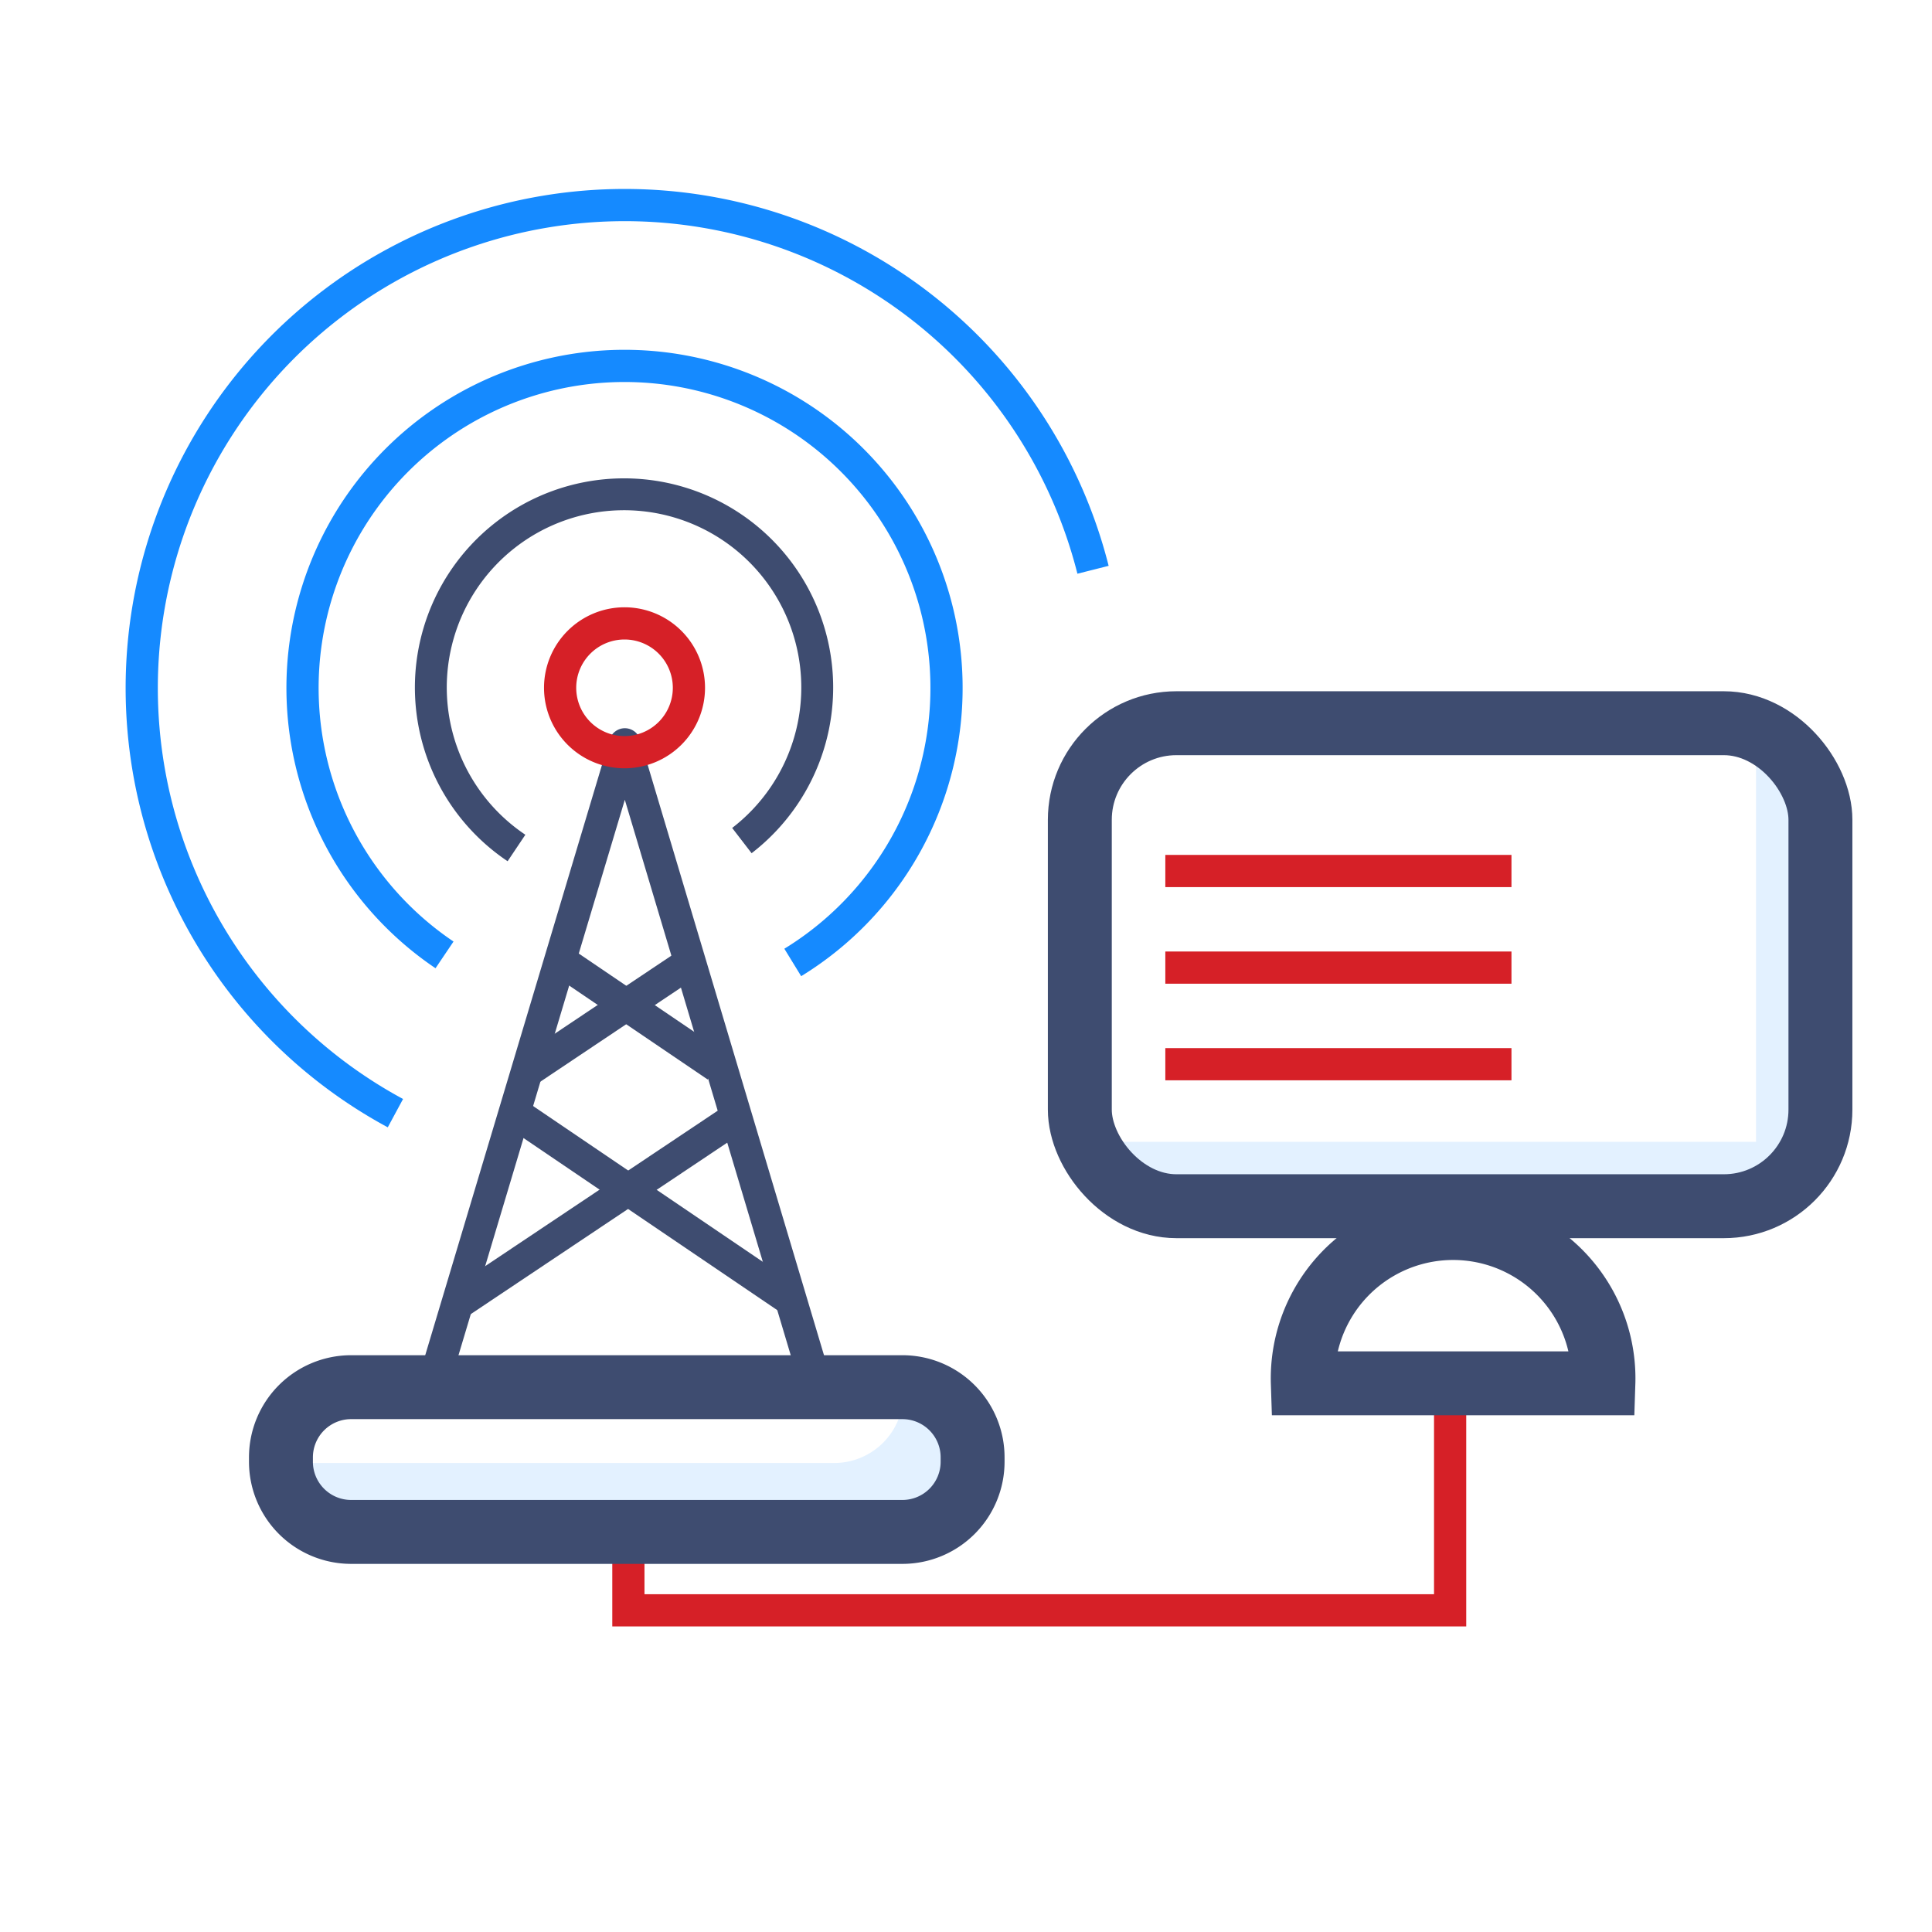 <svg id="Layer_1" data-name="Layer 1" xmlns="http://www.w3.org/2000/svg" viewBox="0 0 120 120"><defs><style>.cls-1{fill:#d0e8ff;opacity:0.6;}.cls-2,.cls-3,.cls-4,.cls-6,.cls-7{fill:none;}.cls-2,.cls-4,.cls-7{stroke:#3e4c70;}.cls-2,.cls-3,.cls-6,.cls-7{stroke-miterlimit:10;}.cls-2,.cls-4{stroke-width:1.98px;}.cls-3{stroke:#158aff;stroke-width:2px;}.cls-4{stroke-linejoin:round;}.cls-5{fill:#d62027;}.cls-6{stroke:#d62027;stroke-width:2px;}.cls-7{stroke-width:3.97px;}</style></defs><path class="cls-1" d="M56.11,86.08c0,.09,0,.17,0,.26v.24a4.3,4.3,0,0,1-4.29,4.29H17.74l-.26,0a4.29,4.29,0,0,0,4.26,4h34.1a4.3,4.3,0,0,0,4.29-4.29v-.24A4.29,4.29,0,0,0,56.11,86.08Z"/><path class="cls-2" d="M32.08,52.67a12,12,0,1,1,14-.46"/><path class="cls-3" d="M27.61,59.31a20,20,0,1,1,21.63.47"/><path class="cls-3" d="M24.56,69.14A30,30,0,1,1,67.89,35.39"/><polyline class="cls-4" points="26.88 86.06 38.81 46.22 50.71 86.06"/><line class="cls-4" x1="28.39" y1="81" x2="46.13" y2="69.14"/><line class="cls-4" x1="49.12" y1="80.75" x2="32" y2="69.14"/><path class="cls-5" d="M38.79,39.72a3,3,0,1,1-3,3,3,3,0,0,1,3-3m0-2a5,5,0,1,0,5,5,5,5,0,0,0-5-5Z"/><polyline class="cls-6" points="39.03 94.88 39.03 100.02 90.07 100.02 90.07 85.92"/><line class="cls-4" x1="33" y1="66.37" x2="42.85" y2="59.78"/><line class="cls-4" x1="44.51" y1="66.23" x2="35" y2="59.78"/><path class="cls-7" d="M56.09,95.15H21.77a4.36,4.36,0,0,1-4.32-4.37v-.25a4.36,4.36,0,0,1,4.32-4.37H56.09a4.36,4.36,0,0,1,4.32,4.37v.25A4.36,4.36,0,0,1,56.09,95.15Z"/><path class="cls-1" d="M109.07,45.28V70.92H67.43a6,6,0,0,0,5.65,4h34a6,6,0,0,0,6-6v-18A6,6,0,0,0,109.07,45.28Z"/><rect class="cls-7" x="67.07" y="44.92" width="46" height="30" rx="6" ry="6"/><path class="cls-7" d="M80.92,85.92a9.34,9.34,0,1,1,18.67,0Z"/><line class="cls-6" x1="72.38" y1="54.1" x2="93.88" y2="54.1"/><line class="cls-6" x1="72.38" y1="60.1" x2="93.88" y2="60.1"/><line class="cls-6" x1="72.38" y1="66.1" x2="93.88" y2="66.1"/></svg>